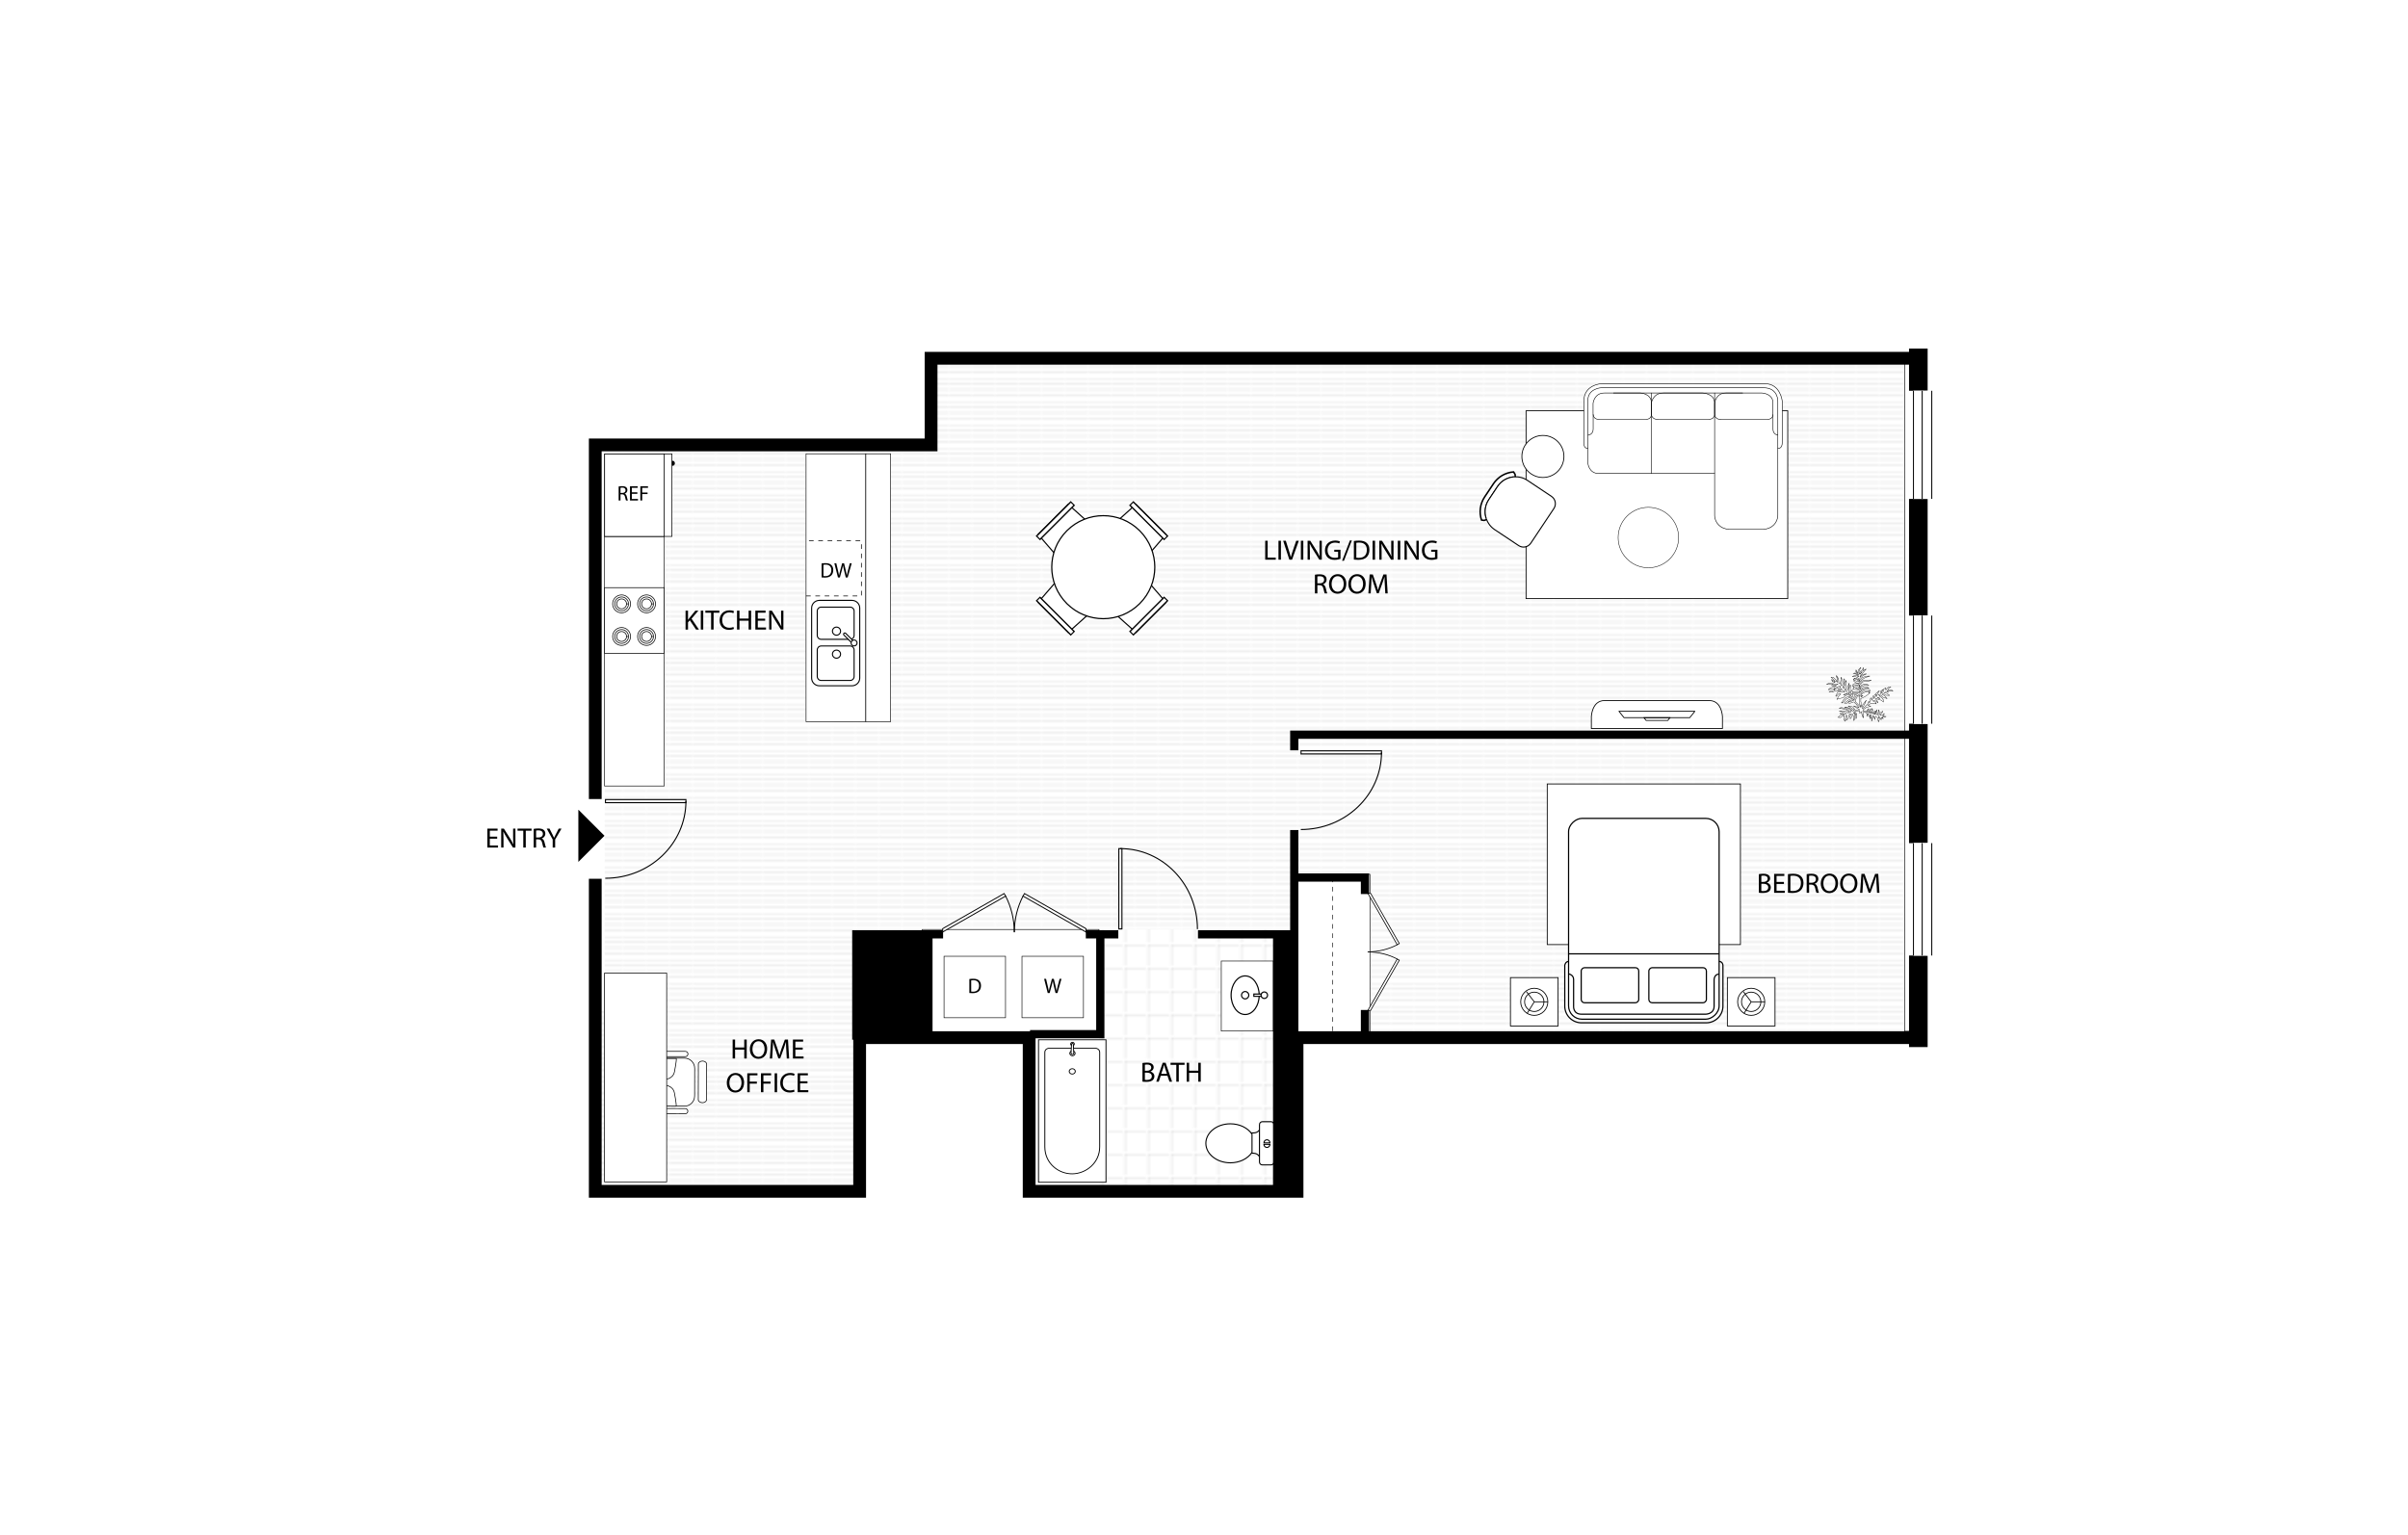 <?xml version="1.0" encoding="UTF-8"?><svg id="z" xmlns="http://www.w3.org/2000/svg" xmlns:xlink="http://www.w3.org/1999/xlink" viewBox="0 0 1035 660"><defs><style>.ar,.as,.at,.au,.av,.aw,.ax,.ay,.az,.ba,.bb{fill:none;}.bc{fill:url(#aa);}.bd{fill:url(#ab);}.as,.at,.au,.av,.be,.bf,.bg,.aw,.ax,.ay,.bh,.bi,.bj,.bk,.bl,.bm,.bn,.bo,.bp,.bq,.br,.az,.ba,.bb{stroke:#000;}.as,.at,.br{stroke-width:.3px;}.as,.av{stroke-dasharray:2;}.au,.ax,.bi,.bj,.bk,.bl{stroke-linecap:round;stroke-linejoin:round;}.au,.bl{stroke-width:.24px;}.av,.bh,.bp{stroke-width:.26px;}.bs{fill:#c6c6c6;}.be{stroke-width:.1px;}.be,.bt,.bf,.bg,.bi,.bj,.bk,.bl,.bm,.bn,.bo,.bp,.bq,.br{fill:#fff;}.bf{stroke-width:.24px;}.bf,.bg,.aw,.ay{stroke-miterlimit:10;}.bg,.bn{stroke-width:.35px;}.aw,.bj{stroke-width:.36px;}.ax,.bi{stroke-width:.352px;}.ay{stroke-width:.311px;}.bu{clip-path:url(#b);}.bk{stroke-width:.204px;}.bm{stroke-width:.513px;}.bo{stroke-width:.35px;}.bq{stroke-width:.292px;}.az{stroke-width:8px;}.ba{stroke-width:5.49px;}.bb{stroke-width:3.54px;}</style><clipPath id="b"><rect class="bt" y=".15" width="22.677" height="5.637"/></clipPath><symbol id="a" viewBox="0 0 22.677 5.939"><rect class="bt" y=".15" width="22.677" height="5.637"/><g class="bu"><rect class="bt" y=".15" width="22.677" height="5.637"/></g><path d="M22.677,5.639H0V.301h22.677v5.338ZM22.677,0H0v5.939h22.677V0Z"/><line class="ay" y1="3.102" x2="22.677" y2="3.102"/></symbol><symbol id="c" viewBox="0 0 23.062 12.686"><polygon id="d" class="bq" points="19.685 .2 20.147 1.01 .146 12.434 .146 11.361 19.685 .2"/><path class="at" d="M22.912,12.502c0-4.162-1.001-8.079-2.765-11.503"/></symbol><symbol id="e" viewBox="0 0 22.659 23.155"><rect id="f" class="br" x=".15" y=".15" width=".88" height="22.855"/><path class="at" d="M22.509,23.069C22.509,10.412,12.695.15.59.15"/></symbol><symbol id="g" viewBox="0 0 45.842 12.686"><use width="23.062" height="12.686" xlink:href="#c"/><use width="23.062" height="12.686" transform="translate(45.842) rotate(-180) scale(1 -1)" xlink:href="#c"/></symbol><symbol id="h" viewBox="0 0 12.086 11.432"><g id="i"><g id="j"><path class="bn" d="M.175,4.444C.175,2.087,2.804.175,6.042.175c3.244,0,5.869,1.912,5.869,4.269,0,2.356-2.625,4.265-5.869,4.265C2.804,8.709.175,6.8.175,4.444"/><path class="bn" d="M4.926,4.439c0-.607.5-1.102,1.117-1.102.618,0,1.118.494,1.118,1.102,0,.614-.5,1.109-1.118,1.109-.617,0-1.117-.495-1.117-1.109"/></g></g><rect class="bn" x="5.699" y="7.084" width=".688" height="2.636"/><path class="bn" d="M7.037,10.263c0,.548-.445.994-.994.994-.549,0-.994-.446-.994-.994,0-.549.445-.994.994-.994.548,0,.994.445.994.994Z"/></symbol><symbol id="k" viewBox="0 0 12.086 11.432"><use width="12.086" height="11.432" xlink:href="#h"/></symbol><symbol id="l" viewBox="0 0 24.798 15.59"><g id="m"><g id="n"><path class="br" d="M2.344,14.715c-1.21,0-2.194-.989-2.194-2.202V3.227C.15,2.012,1.134,1.022,2.344,1.022h19.93c1.21,0,2.194.989,2.194,2.204v9.286c0,1.213-.984,2.202-2.194,2.202H2.344Z"/><path class="br" d="M3.197,2.622h6.922c.619,0,1.121.502,1.121,1.121v8.251c0,.619-.503,1.122-1.122,1.122H3.194c-.619,0-1.121-.502-1.121-1.121V3.746c0-.62.504-1.124,1.124-1.124Z"/><path class="br" d="M22.948,11.992c0,.618-.505,1.124-1.12,1.124h-7.571c-.615,0-1.119-.506-1.119-1.124V3.746c0-.618.504-1.124,1.119-1.124h7.571c.615,0,1.12.506,1.12,1.124v8.246Z"/><path class="br" d="M10.065,7.636c0,.638-.518,1.156-1.152,1.156-.639,0-1.153-.519-1.153-1.156s.515-1.156,1.153-1.156c.635,0,1.152.519,1.152,1.156"/><path class="br" d="M16.614,7.636c0,.638-.517,1.156-1.152,1.156-.639,0-1.152-.519-1.152-1.156s.514-1.156,1.152-1.156c.636,0,1.152.519,1.152,1.156"/><path class="br" d="M9.53,5.022c-.136.139-.136.358.002.499.139.137.358.137.496,0l2.124-2.129c.135-.138.135-.361.001-.497-.141-.141-.363-.141-.501,0l-2.122,2.127Z"/><path class="br" d="M13.127,2.63c0,.473-.382.855-.853.855-.467,0-.848-.382-.848-.855,0-.468.381-.851.848-.851.471,0,.853.383.853.851"/></g><path class="br" d="M.15,15.59"/><path class="br" d="M24.798,15.59"/><path class="br" d="M24.798,0"/><path class="br" d="M.15,0"/></g></symbol><symbol id="o" viewBox="0 0 22.677 5.939"><use width="22.677" height="5.939" xlink:href="#a"/></symbol><symbol id="p" viewBox="0 0 22.407 50.698"><g id="q"><rect class="br" x=".15" y=".15" width="22.107" height="50.398"/><path class="br" d="M2.218,12.669C2.218,6.959,6.71,3.162,11.204,3.125c4.493-.04,8.985,3.676,8.985,9.545v33.443c0,1.252-1.236,1.461-1.236,1.461H3.455s-1.236-.209-1.236-1.461V12.669Z"/><path class="br" d="M12.202,39.375c0,.525-.448.951-.998.951-.554,0-.999-.426-.999-.951,0-.524.445-.95.999-.95.55,0,.998.426.998.95"/><path class="br" d="M10.524,46.374c-.336-.338-.337-.886.003-1.225.341-.337.886-.337,1.224.003.338.338.337.886-.002,1.225-.34.337-.888.336-1.225-.003"/><path class="br" d="M10.71,49.485c-.232-.231-.231-.605.002-.837.233-.23.606-.229.838.002.23.232.23.607-.002.837-.233.232-.607.231-.838-.002"/><path class="br" d="M10.696,45.801c.001-.209.247-.455.46-.457.21.003.455.249.456.459l-.16,3.049c.002.208-.095.457-.305.457-.212-.001-.308-.25-.306-.461l-.144-3.048Z"/></g></symbol><symbol id="r" viewBox="0 0 12.599 19.669"><g id="s"><path class="br" d="M2.323,15.492s1.103-.378,1.161-1.775v-1.498h5.766v1.471c0,1.399,1.026,1.803,1.026,1.803H2.323Z"/><path class="br" d="M11.636,15.415c.447,0,.812.364.812.809v2.486c0,.445-.365.81-.812.81H.965c-.449,0-.815-.364-.815-.81v-2.486c0-.444.366-.809.815-.809h10.671Z"/><path class="br" d="M6.298.15c3.061,0,5.553,3.13,5.553,6.976,0,2.551-1.107,4.897-2.889,6.123l-.059.04H3.729l-.056-.04c-1.806-1.217-2.926-3.564-2.926-6.123C.748,3.28,3.239.15,6.298.15"/><path class="br" d="M7.306,17.537c0-.477-.393-.858-.881-.86v1.721c.488-.002.881-.385.881-.86Z"/><path class="br" d="M6.001,16.676c-.484,0-.879.383-.879.86,0,.477.395.86.879.86h.002v-1.721h-.002Z"/></g></symbol><symbol id="t" viewBox="0 0 61.56 47.7"><path class="bj" d="M43.02,46.374c0,.973,1.147,1.145,1.147,1.145h12.214c2.762,0,5-2.238,5-5V5.18c0-2.762-2.238-5-5-5h-12.214s-1.051.052-1.141,1.006c-.004.043-.006.087-.006.134v45.055Z"/><rect class="bj" x=".18" y="1.32" width="60.12" height="45.061" rx="4" ry="4"/><path class="aw" d="M46.74,46.38s.208-1.504,1.666-1.504h8.041s2.315.173,2.353-2.276V5.319s-.018-2.499-2.373-2.499h-7.917s-1.71.012-1.71-1.5"/><rect class="aw" x="44.88" y="25.38" width="10.5" height="17.219" rx="1" ry="1"/><rect class="aw" x="44.88" y="5.13" width="10.5" height="17.219" rx="1" ry="1"/><line class="aw" x1="40.74" y1="1.32" x2="40.74" y2="46.38"/></symbol><symbol id="u" viewBox="0 0 7.44 14.819"><polygon points="0 0 0 14.819 7.44 7.38 .06 0 0 0"/></symbol><symbol id="v" viewBox="0 0 13.786 14.961"><path class="bg" d="M.977,3.405l-.435-.341-.273-.547C1.435,1.028,3.189.175,5.085.175h3.617c1.895,0,3.649.853,4.814,2.34l-.272.596-.456.357"/><path class="bf" d="M12.624,3.214c-.908-1.159-2.327-1.905-3.922-1.905h-3.617c-1.596,0-3.015.747-3.923,1.907"/><path class="bf" d="M1.162,3.216C.509,4.049.12,5.097.12,6.235v6.606c0,1.105.895,2,2,2h9.546c1.105,0,2-.895,2-2v-6.606c0-1.139-.389-2.187-1.042-3.021"/><path class="bf" d="M12.624,3.214c-.908-1.159-2.327-1.905-3.922-1.905h-3.617c-1.596,0-3.015.747-3.923,1.907"/></symbol><symbol id="w" viewBox="0 0 13.6 15.678"><g id="x"><polygon class="bn" points="13.425 15.253 13.425 .191 .175 1.328 .175 14.409 13.425 15.253"/><line class="bn" x1="1.137" y1="14.409" x2="1.137" y2="1.328"/><rect class="bn" x=".175" y=".628" width="1.25" height="14.875"/></g></symbol><symbol id="y" viewBox="0 0 19.084 15.546"><path class="be" d="M16.214,14.57l.06.06v-.06h-.06ZM7.814,10.97l.119.06v-.06h-.119ZM11.414,9.41l.06.06v-.06h-.06ZM15.134,6.71l.06.06v-.06h-.06ZM11.354.47l.06.06v-.06h-.06ZM13.214,13.13l.36-.18.06-.06.36-.18.06-.06.12-.06h.06l-.06.12-.06.06-.06.12-.06.06-.24.12-.06.06v.06l-.48-.06ZM14.234,12.53h.06v.06l-.06-.06ZM9.854,11.27h.06v.06l-.06-.06ZM6.314,9.83l.06-.06c.638-.357.048-.171.9-.48l.18-.06h.18l.12.12v.12h-.12l-.18.06-.12.06-.36.12-.239.06-.301.06v.06l-.119-.06ZM15.074,8.87l-.12-.12-.12-.06-.06-.06-.12-.06.06-.06h.18l.12.06.061.06.12.06.12.12v.12l-.24-.06ZM13.574,8.45l.18-.18h.12l-.06.42-.24.12v-.36ZM8.354,9.17c.202-.188.299-.456.479-.66l.06-.54h.12l.06.06.12.06.12.12.119.06.181.18-.06,1.8.06.06v.3h.06v.12h.06v.18h.06v.18h.06v.18l-.66-.66h-.06v-.12l-.72-.72h-.06v-.6ZM9.973,8.15l-.06-.06.479-.12h.12l-.42.42-.12.06v-.3ZM4.934,7.79h.12v.06l-.12-.06ZM7.814,8.99l-.181-.18.24-.24.06-.12.181-.18.06-.54h.181l.359.12-.3.6-.06.06-.061.12-.06.06-.06.12-.12.12v.42l-.06-.06h-.061v-.12l-.06-.06h-.06v-.12ZM14.174,7.97l-.06-.06.24-.24h.119v.24h.061l-.061.24-.06.06v.06l-.12-.06h-.06v-.12h-.06v-.12ZM5.054,7.73l.24-.12.061-.06.239-.12h.24l.24.12-.72.18v.06l-.301-.06ZM7.034,8.09l.06-.06.12-.24.061-.06.18-.36.06-.18h1.681l.479.06v.9l-.12-.12h-.06v-.12l-.18-.18-.24-.12-.181-.06-.119-.06h-1.02l-.24.12.24.06-.12.48-.06.06-.12.24v.06l-.42-.42ZM15.794,6.95l.12-.12.06-.12.061-.06.06-.12.24-.12h.06l-.06.48-.3.3-.24.12v-.36ZM3.254,6.35l.18-.06.24-.12.181-.06.239-.12h.181l.119.12v.12h-.119l-.36.12v.06l-.66-.06ZM8.893,5.99l-.539-.06.18-.06.24-.12h.659l.06.06v.48l-.601-.3ZM2.294,5.99l.72-.36.061-.06.72-.24h.18v.12h.061v.12h.06v.12h-.18l-.72.18-.06.06-.12.06-.06.06-.12.06-.06.06v.06l-.48-.24ZM2.054,4.97l-.239-.12-.181-.06,1.08-.06.18-.06h.301l.239.12-.359.12-.24.06v.06l-.78-.06ZM9.734,1.85h.06v-.12l.06-.12.06-.06.12-.24.06-.06h.24l-.36.36-.06.12-.12.12v.06l-.06-.06ZM10.634.11l-.359.72-.06.06-.479.24-.24.72-.06.12v-.24h-.06v-.3l-.06-.06.06-.12.06-.18.06-.12.12-.36.24-.48h-.06l-.54.54-.06.24-.06.18-.06.24v.18l-.12-.06-.12-.12h-.06v-.18h-.06v-.12h-.06v-.18h-.06v-.12h-.06v.66h.12l.479.48v.12h.06v.18h.06l-.06.12v-.06l-.36-.36-.479-.24h-.301l-.239.06.72.24.12.06.239.24.12.06.301.3-.06.12v-.06l-.36-.18c-.366-.135-.723-.22-1.079,0l-.36.12.9.06.18.06.12.06.18.06.24.12.18.18v.42l-.12-.06-.359-.36-.301-.06h-.359l-.12.06.18.06.84.42.06.06.12.06.06.06v.3l-.36-.12-.239-.06-.36-.18h-.12v-.12l-.12-.12h-.06v-.12l-.061-.06h-.06v.18h.06v.24h.061v.3h.12l.12.12.12.06.18.18.84.06v.3l-.36-.12h-.899l-.36.12-.12.36-.06.12.12.12v.12h.06v.12h.061l.06.06v-.24l.06-.3.721-.12h.779v.6l-.119-.06-.181-.06-.12-.06h-.6l-.12.12-.12.06-.12.12-.12.06-.18.36-.12.12,1.02.06.72.18.24.24v.12h.06l.12.12-.36.06v-.06l-.359-.06h-1.26l-.301.06v-.24h-.06v-.24h-.061l-.119.12-.061.12-.06.06-.06.12-.06.06-.061.72-.119.24v-.06l-.301-.3.36-.72.06-1.86h-.06l-.06.12-.12.36-.06.12-.12.36-.06.12-.061,1.14v.3l-.119-.06-.601-.6.48-.48.3-.6.06-.18.06-1.08h-.06l-.3.9c-.186.384-.509.766-.72,1.14l-.061.06v-.06h-.06v-.12h-.06v-.12l-.061-.06.12-.24c.104-.285.238-.624.36-.9l.06-.84h-.06v-.3h-.061v-.24h-.06l-.48,1.92-.06.12-.181.18v-.06h-.06v-.12h-.06v-.12l-.061-.06.061-.06.119-.24.061-.06.18-.36.06-.3.06-1.14-.18-.18h-.06l-.06,1.2c-.103.258-.353.532-.48.78l-.06.06v-.06l-.3-.3.06-.06.24-.48.06-1.14h-.06v-.12h-.061v-.18h-.06v-.12h-.06l-.061,1.02-.06.24-.06.18-.06.24v.18l-.12-.06-.24-.24h-.06v-.84h-.06v-.24h-.06v-.24h-.061v-.12l-.06-.06h-.06v-.12l-.061-.06h-.06v-.12l-.06-.06h-.06v-.12l-.061-.06h-.06v.12h.06v.24h.061v.18h.06v.24h.06v.36h.06v.42h.061l-.061.36v-.06l-.12-.12h-.12v-.18h-.06v-.12h-.061v-.12h-.06v-.12l-.72-.72-.36-.06h-.3l.3.3.12.06.6.6v.12h.061l.12.12-.12.06v-.06l-.601-.3-.239-.24h-.06v.12h.06v.18h.06v.12h.061v.18h.18l.18.06.12.06.18.06.12.06-.18.06-.24.06-1.26.06-.72.36,1.319.06.42.42.9.06-.12.06-.54.18-.24.06-.3.06-.359.18-.181.06-.18.18-.12.06-.12.12.24.06v-.06l.72-.12.36-.12h.24l.12.12v.12h.119l.061.06-.24.12-.18.06-.12.06-.18.06-.96.24.3.06.66.06v-.06l.359-.06.601-.3h.18l.12.06.96.06v-.06l.54-.18h.24l.54.54-.78.06v-.06l-.48-.12h-.359l-.24.12-.18.06-.54,1.08.239.06v-.06l.24-.24.061-.12.239-.24h.66l-.359.36-.12.06-.181.36-.06.06-.18.36-.061.06-.06.12v.12h-.06l.06.06v-.06l.239-.12.061-.06.42-.06.36-.06.479-.12.18-.06.12-.06.48-.48.72-.24h.18l.48.48-.54.06-.72.24-.48.48-.12.06-.12.24-.06.06-.12.24-.06.06-.06.12-.24.24.181.06v-.06l.24-.06.659-.66.061-.12.18-.18.72-.36.061-.06h.72l.061.06v.12h.06v.12h-.12c-.863.265-1.167.609-1.859,1.14l-.12.06.3.06.359.06v-.06l.12-.12h.24l.18.06.48.06v-.06l.3-.06.36-.12.12-.06.18-.06h.18l.181.18v.12h.06l.36.36v.12h.06l.36.36v.12h.06l.3.3-.18.06v-.06l-.899-.3-.24-.06h-.181l.12.06.06.06.24.12.06.06.24.12.06.06.24.12.06.06.24.12.06.06.239.12.06.06-1.32.06v-.06l-.18-.18h-.06v-.12l-.18-.18h-.06v-.12l-.24-.24-.24-.06-.3-.06-.24-.06-.3-.06h-.18l.119.06.061.06.24.12.06.06.24.12.06.06.12.06.18.18.12.06.181.18.12.06.239.24-.359.12-.24.06v-.06h-.061v-.12l-.06-.06h-.06v-.12h-.061v-.12l-.12-.12-.72-.36-.18-.06-.721-.12h-.239l1.08.36c.213.134.689.481.84.66v.36h-.12l-.18.06v-.06l-.66-.66-.601-.3-.18-.06-.24-.06-.6-.12h-.42l-.24.12-.18.06.96.12.479.12.181.06.239.06.181.06.119.06.181.18.12.06.18.18.12.06.18.18-.24.12-.239.06v-.06l-.301-.3-.119-.06-.721-.12h-1.319l.3.06c.91.275.99.069,1.74.6l.06.06-.3.06-.48.06v-.06l-.359-.12h-.78l.36.18.359.06.601.12-1.2.24-.48.48-.12.06.721.06v-.06l.12-.06c.214-.211.505-.27.779-.36h.181l-.06.66-.06.24-.06.18.42.42v-.12l.061-.12.06-1.26.181-.18h.119v.12h.061v.12h.06l-.06.36-.061.24-.06.18-.06.24v.18l.06-.06.12-.06.06-.06.12-.06.06-.06.239-.48.061-.66h.12l.06.06.12.06.12.12v.78l.3-.3.061-.66-.12-.12-.12-.06-.061-.06-.119-.06-.061-.06-.12-.06.24-.06h.42l.24.12.06.06v.12h.06v.18h.06v.12h.061v.78h.06v.3h.06v.3l.181-.36.06-1.62-.12-.12-.12-.06-.119-.12h.06l.36.12.06.06v.12h.061v.12h.06v.12h.06v.12h.061v1.08l.18-.36.06-.96h-.06v-.12l-.06-.06h-.06v-.12h-.06v-.12l-.12-.12-.54-.18.36-.06.3-.06.359-.06h.721l-.06.12-.12.36.301.06v-.06l.3-.3h.12v.54h.06v.18h.06v.18h.06v.18h.06v.18h.06v.18h.06v.18h.061l.06.06v.12l.06-.42h-.06v-.48h-.06v-.48h-.061v-.48l-.06-.06h.12l.12.06.06.06.12.06.06.06.181.06.12.06.18.06.12.06.06.06v.12h.06v.12h.06v.66l.12-.24.06-.54h.061l.12.06.06.06v.54h.06l.12.12v.12h.06l.12.12v.12h.06v.12h.06v.18h.06v.12l.06-.18.06-.24h-.06v-.12h-.06v-.12h-.06v-.12h-.06v-.12h-.06v-.36h.3v.18h.061v.18h.06v.24h.06v.3h.061l-.061.6v.3l.181-.18.18-1.08.06-.3h.061v.12h.06v.12h.061v.12h.06v.12h.06v.12h.06v.12h.061v.24h.06v.24l.12-.6.06-.42h.06l.66.66v.42h.06v.18h.06v.24h.061v.18l.18-.54.06-.36h-.06v-.18h-.06v-.18h-.061v-.18h-.06v-.18h.06l.36.36v.12h.06v.12h.061l.06.06v.12h.06v.12h.06l.06.06v-.66h.06l.12.06.3.3v-.18h-.06v-.18h-.06v-.12h.12l.18.06.301.06v-.06l.359-.18-.42-.06-.479-.06.12-.06.18-.18.12-.48h-.061l-.359.36-.12.06-.061.06-.479.06v-.06l.06-.18.06-.24.12-.06.359-.36.06-.3h-.06c-.544.45-.697.255-.899.96v.12l-.36-.06-.3-.06.24-.12.359-.36.06-.36h-.06v-.24h-.06v-.12h-.061v-.12h-.06l-.061.6-.06.12-.36.36-.119.06-.061.06-.3.06v-.06l-.24-.06.24-.12c.353-.252.244-.161.479-.54l.061-.48h-.061l-.119.24c-.903.297-.617.136-1.261.6l-.54.06v-.06l.601-.3.06-.06.06-.54h-.06v-.18h-.06v-.18h-.06l-.06.42-.12.36-.06.12-.48.24-.24.06v-.06c.242-.194.379-.467.54-.72l.06-.36h-.06l-.18.36-.601.6-.359.06v-.06l.42-.42.06-.12.061-.06.06-.36h-.06l-.061.06-.06.12-.061.06-.06.12-.42.42-.24.06v-.06l-.12-.06-.18-.06-.36-.36.12-.06c.268-.265.633-.395.9-.66l1.2-.24-.24-.12-.18-.06-.24-.12-.181-.06.36-.18.061-.06.6-.3h.84l.54.18v-.06h-.06v-.12h-.06v-.12h-.06v-.12l-.06-.06-.72-.36.18-.18c.428-.012.746.292,1.02.48l.24.24v-.12h-.06v-.12h-.06v-.18h-.06v-.12h-.06v-.12l-.48-.48.12-.06h.24l.479.24.061.06.36.06.3.06.12.06.12.12.119.06.12.12.12.06.12.12v-.6h-.06v-.12l-.12-.12h-.06v-.12l-.359-.36-.12-.06-.12-.12-.12-.06-.12-.12-.12-.06.36-.18h.12l.54.54,1.08.36.12.06v-.06l-.24-.24h-.06v-.12l-.42-.42-.72-.36.18-.06.12-.06h.24l.12.06.06.06.12.06.061.06.119.06.061.06,1.08.06v-.06l-.061-.06-.12-.06-.06-.06-.12-.06-.12-.12-.12-.06-.06-.06-.12-.06-.72-.18.359-.18h.48l.3.06v-.06l-.24-.24-.119-.06h1.14l.54.06v-.06l-.24-.24-.12-.06-1.14-.06.12-.12.06-.12.12-.12.06-.12.601-.3h-.72l-.36.36-.12.06-.24.48v-.06l-.18-.18.06-.24.061-.18h-.061c-.376.361-.903.515-1.26.9l-.12.06-.06.78-.061.06-.479.24v-.06h-.061v-.12h-.06v-.12l-.06-.06.18-.54.18-.18h-.12l-.239.12-.06.12-.06.06-.06.12-.06.06-.24.12-.18.06-.06.18-.12.24-.119.06-.36.12-.061.18-.18.36.06.06-.06.42-.24.24v-.48h-.06v-.12h-.06l-.301.3.06.06v.3h.06l-.06.42-.3.3v-.36h-.12l-.06.06-.12.06-.06.48c-.587.589-.792.945-1.5,1.38l-.06.06v-.12l-.06-.06.06-.06c.349-.607.657-1.113.9-1.8l.12-.24h-.06l-.061.06-.06.12-.12.12-.06.12-.18.18-.06.12-.12.12-.06.12-.18.18-.06.3-.06.18-.12.24v-.12h-.06v-.12h-.06v-.18h-.06v-.12h-.06v-.96h-.06v-.9l-.06-.06.18-.06c.992-.431,1.142-.543,1.92-1.08l.54-.54h-.18l-.181.06v-.06l.36-.36h-.42l-.48.06-.12.06-.899.3-.48.48-.12.06v-.36l-.06-.06.12-.06c.828-.702.203-.357,1.32-.66l1.26-.06-.36-.36c-.78-.212-1.676.005-2.22.6l-.12.06v-.24l-.06-.06.119-.06.36-.36.24-.06.18-.06.24-.06.899-.06.181-.06.12-.06-.601-.3c-.922-.011-.918.198-1.62.54l-.239.24v-.42l-.06-.06.12-.06.42-.42.72-.24,1.2-.06-.479-.24h-1.02l-.6.3-.06.12-.119.12-.06.12-.18.18v-.72l.12-.06c.928-.933.97-.92,1.42-.906.233.006.58.013,1.22-.114l.54-.18-.84-.06h-1.02l-.72.24-.72.72v-.48l.12-.06.659-.66.24-.12.06-.06.12-.06.06-.06.12-.06.06-.06,1.44-.48h-.42l-.66.06-1.08.36-.06.12-.66.66-.181.36v-.66c.44-.574,1.227-1.2,1.921-1.44l.18-.06h-.24c-1.156.146-.584.077-1.38.6l-.24.24v-.12c.227-.457,1.169-1.298,1.5-1.86l.181-.18h-.12c-.202.117-.398.243-.601.36l-.06.06v-.18l.06-.18.06-.48h-.06ZM9.854.05l.06.06v-.06h-.06Z"/></symbol><pattern id="aa" x="0" y="0" width="9.688" height="9.691" patternTransform="translate(-15302.742 -15732.491) rotate(-180)" patternUnits="userSpaceOnUse" viewBox="0 0 9.688 9.691"><rect class="ar" y="0" width="9.688" height="9.691"/><rect class="bs" y="0" width="9.688" height=".124"/><rect class="bs" y="2.363" width="9.688" height=".24"/><rect class="bs" y="4.726" width="9.688" height=".24"/><rect class="bs" y="7.088" width="9.688" height=".24"/><rect class="bs" y="9.567" width="9.688" height=".124"/></pattern><pattern id="ab" x="0" y="0" width="9.061" height="9.061" patternTransform="translate(-15557.543 -194.011) rotate(90)" patternUnits="userSpaceOnUse" viewBox="0 0 9.061 9.061"><rect class="ar" y="0" width="9.061" height="9.061"/><polygon class="bs" points=".24 8.82 .24 0 0 0 0 8.82 0 9.061 .24 9.061 9.061 9.061 9.061 8.82 .24 8.82"/></pattern></defs><rect class="bt" width="1035" height="660"/><polygon class="bc" points="400.195 154.023 400.195 191.274 259.916 191.274 259.916 434.623 255.857 434.623 255.857 509.895 370.245 509.895 370.245 444.608 400.195 444.608 472.362 444.608 472.362 399.594 556.298 399.594 556.298 444.608 822.228 444.608 822.228 154.023 400.195 154.023"/><rect class="bp" x="396.42" y="399.594" width="75.942" height="44.488"/><rect class="bp" x="556.551" y="375.877" width="32.275" height="70.218"/><rect class="bp" x="259.821" y="230.534" width="25.683" height="107.368"/><rect class="bp" x="346.461" y="195.087" width="25.683" height="115.166"/><rect class="bp" x="372.144" y="195.087" width="10.653" height="115.166"/><rect class="bd" x="472.362" y="399.594" width="78.523" height="112.566"/><rect class="bp" x="818.638" y="154.023" width="8.777" height="289.335"/><use width="45.842" height="12.686" transform="translate(601.67 383.894) rotate(90) scale(1.105)" xlink:href="#g"/><rect class="bp" x="524.931" y="413.157" width="22.368" height="30.107"/><use width="12.599" height="19.669" transform="translate(518.072 501.036) rotate(-90) scale(1.51)" xlink:href="#r"/><use width="22.407" height="50.698" transform="translate(475.572 508.444) rotate(-180) scale(1.312 1.215)" xlink:href="#p"/><rect class="bh" x="547.299" y="401.673" width="8.998" height="110.487"/><polyline id="ac" class="bb" points="556.299 377.262 586.686 377.262 586.686 384.362"/><polyline id="ad" class="bb" points="442.727 444.608 472.929 444.608 472.929 402.87"/><polyline id="ae" class="bb" points="822.77 315.852 556.299 315.852 556.299 322.566"/><polyline id="af" class="bb" points="368.055 446.975 368.055 401.673 405.353 401.673"/><polyline id="ag" class="ba" points="824.533 446.095 557.492 446.095 557.492 512.16 442.35 512.16 442.35 446.095 369.49 446.095 369.49 512.16 255.857 512.16 255.857 377.797"/><line id="ah" class="az" x1="824.533" y1="410.797" x2="824.533" y2="450.153"/><polyline id="ai" class="ba" points="824.533 154.023 400.195 154.023 400.195 191.274 255.857 191.274 255.857 343.518"/><line id="aj" class="az" x1="824.533" y1="167.992" x2="824.533" y2="149.84"/><path id="ak" class="az" d="M824.533,264.635v-50.146,50.146Z"/><path id="al" class="az" d="M824.533,362.475v-51.342,51.342Z"/><line id="am" class="bb" x1="556.299" y1="445.969" x2="556.299" y2="356.845"/><line id="an" class="bb" x1="586.686" y1="434.203" x2="586.686" y2="444.962"/><line id="ao" class="bb" x1="514.911" y1="401.673" x2="556.551" y2="401.673"/><line id="ap" class="bb" x1="466.7" y1="401.673" x2="480.668" y2="401.673"/><use width="22.659" height="23.155" transform="translate(295.05 343.518) rotate(90) scale(1.513)" xlink:href="#e"/><use width="22.659" height="23.155" transform="translate(480.667 364.6) scale(1.511)" xlink:href="#e"/><use width="22.659" height="23.155" transform="translate(594.018 322.566) rotate(90) scale(1.513)" xlink:href="#e"/><use width="22.677" height="5.939" transform="translate(830.518 362.474) rotate(90) scale(2.131 1.396)" xlink:href="#o"/><use width="22.677" height="5.939" transform="translate(830.518 264.636) rotate(90) scale(2.05 1.396)" xlink:href="#o"/><use width="22.677" height="5.939" transform="translate(830.518 167.992) rotate(90) scale(2.05 1.396)" xlink:href="#o"/><rect x="366.419" y="401.406" width="34.404" height="43.556"/><rect class="bp" x="439.266" y="411.111" width="26.426" height="26.426"/><rect class="bp" x="405.762" y="411.111" width="26.426" height="26.426"/><use width="45.842" height="12.686" transform="translate(404.983 383.873) scale(1.352)" xlink:href="#g"/><path d="M289.152,200.239c-.513,0-.922-.478-.922-1.073,0-.591.408-1.071.922-1.071.506,0,.923.479.923,1.071,0,.596-.417,1.073-.923,1.073"/><rect class="br" x="259.877" y="195.152" width="28.934" height="35.466"/><line class="at" x1="285.52" y1="195.152" x2="285.52" y2="230.618"/><rect class="br" x="259.877" y="195.152" width="25.643" height="35.466"/><g id="aq"><rect class="br" x="259.821" y="252.637" width="25.681" height="28.21"/><path class="br" d="M281.748,273.629c0,2.125-1.722,3.848-3.847,3.848-2.128,0-3.85-1.722-3.85-3.848,0-2.123,1.722-3.85,3.85-3.85,2.125,0,3.847,1.727,3.847,3.85"/><path class="br" d="M280.45,273.629h-.425c0,1.172-.953,2.124-2.125,2.125-1.169-.001-2.116-.953-2.122-2.125.006-1.171.953-2.123,2.122-2.123,1.172,0,2.125.953,2.125,2.123h.846c0-1.64-1.33-2.97-2.971-2.97-1.638,0-2.969,1.33-2.969,2.97,0,1.638,1.33,2.973,2.969,2.973,1.641-.002,2.971-1.335,2.971-2.973h-.422Z"/><path class="br" d="M281.748,259.614c0,2.125-1.722,3.847-3.847,3.847-2.128,0-3.85-1.722-3.85-3.847,0-2.124,1.722-3.853,3.85-3.853,2.125,0,3.847,1.73,3.847,3.853"/><path class="br" d="M280.45,259.614h-.425c0,1.171-.953,2.122-2.125,2.125-1.169-.003-2.116-.954-2.122-2.125.006-1.171.953-2.125,2.122-2.125,1.172,0,2.125.954,2.125,2.125h.846c0-1.641-1.33-2.971-2.971-2.971-1.638,0-2.969,1.33-2.969,2.971,0,1.638,1.33,2.973,2.969,2.973,1.641-.003,2.971-1.335,2.971-2.973h-.422Z"/><path class="br" d="M271.018,273.629c0,2.125-1.722,3.848-3.847,3.848-2.13,0-3.85-1.722-3.85-3.848,0-2.123,1.721-3.85,3.85-3.85,2.125,0,3.847,1.727,3.847,3.85"/><path class="br" d="M269.719,273.629h-.423c0,1.172-.954,2.124-2.125,2.125-1.171-.001-2.118-.953-2.124-2.125.006-1.171.953-2.123,2.124-2.123s2.125.953,2.125,2.123h.847c0-1.64-1.33-2.97-2.971-2.97-1.638,0-2.97,1.33-2.97,2.97,0,1.638,1.332,2.973,2.97,2.973,1.641-.002,2.971-1.335,2.971-2.973h-.423Z"/><path class="br" d="M271.018,259.614c0,2.125-1.722,3.847-3.847,3.847-2.13,0-3.85-1.722-3.85-3.847,0-2.124,1.721-3.853,3.85-3.853,2.125,0,3.847,1.73,3.847,3.853"/><path class="br" d="M269.719,259.614h-.423c0,1.171-.954,2.122-2.125,2.125-1.171-.003-2.118-.954-2.124-2.125.006-1.171.953-2.125,2.124-2.125s2.125.954,2.125,2.125h.847c0-1.641-1.33-2.971-2.971-2.971-1.638,0-2.97,1.33-2.97,2.971,0,1.638,1.332,2.973,2.97,2.973,1.641-.003,2.971-1.335,2.971-2.973h-.423Z"/></g><use width="24.798" height="15.59" transform="translate(371.073 257.88) rotate(90) scale(1.51)" xlink:href="#l"/><polyline class="as" points="346.461 256.205 370.245 256.205 370.245 232.516 346.461 232.516"/><path d="M213.696,360.558h-3.165v2.935h3.527v.88h-4.577v-8.139h4.394v.882h-3.345v2.572h3.165v.87Z"/><path d="M215.426,364.373v-8.139h1.146l2.609,4.117c.603.956,1.075,1.811,1.461,2.646l.024-.012c-.097-1.088-.121-2.078-.121-3.345v-3.406h.991v8.139h-1.063l-2.584-4.129c-.568-.905-1.11-1.836-1.52-2.718l-.037.013c.06,1.026.084,2.004.084,3.356v3.477h-.99Z"/><path d="M224.92,357.128h-2.476v-.894h6.026v.894h-2.488v7.245h-1.062v-7.245Z"/><path d="M229.378,356.344c.531-.109,1.292-.168,2.016-.168,1.122,0,1.848.205,2.355.664.41.363.64.917.64,1.546,0,1.074-.677,1.787-1.534,2.076v.037c.628.217,1.003.796,1.194,1.641.265,1.135.46,1.92.628,2.234h-1.087c-.133-.229-.314-.93-.543-1.944-.242-1.122-.677-1.546-1.629-1.582h-.991v3.526h-1.05v-8.03ZM230.428,360.051h1.075c1.122,0,1.835-.616,1.835-1.546,0-1.05-.759-1.51-1.871-1.522-.507,0-.87.049-1.038.097v2.97Z"/><path d="M237.557,364.373v-3.452l-2.572-4.686h1.194l1.147,2.247c.313.615.554,1.11.808,1.678h.025c.229-.531.506-1.063.821-1.678l1.171-2.247h1.194l-2.728,4.673v3.466h-1.062Z"/><path d="M315.953,446.921v3.406h3.936v-3.406h1.063v8.139h-1.063v-3.815h-3.936v3.815h-1.05v-8.139h1.05Z"/><path d="M329.734,450.905c0,2.802-1.703,4.287-3.78,4.287-2.15,0-3.659-1.666-3.659-4.129,0-2.584,1.606-4.275,3.78-4.275,2.221,0,3.659,1.703,3.659,4.117ZM323.418,451.038c0,1.74.944,3.297,2.597,3.297,1.666,0,2.609-1.534,2.609-3.381,0-1.618-.847-3.308-2.597-3.308-1.739,0-2.609,1.606-2.609,3.392Z"/><path d="M337.96,451.486c-.06-1.135-.133-2.501-.119-3.514h-.037c-.279.954-.616,1.969-1.026,3.091l-1.438,3.948h-.796l-1.315-3.875c-.386-1.147-.714-2.197-.942-3.163h-.024c-.025,1.013-.084,2.379-.158,3.598l-.217,3.489h-1.001l.566-8.139h1.341l1.388,3.937c.339,1.003.616,1.895.823,2.74h.035c.205-.82.495-1.714.857-2.74l1.45-3.937h1.339l.507,8.139h-1.026l-.205-3.573Z"/><path d="M345.028,451.244h-3.163v2.935h3.526v.88h-4.576v-8.139h4.394v.882h-3.345v2.572h3.163v.87Z"/><path d="M319.821,465.401c0,2.802-1.702,4.287-3.78,4.287-2.149,0-3.657-1.666-3.657-4.129,0-2.584,1.604-4.275,3.778-4.275,2.222,0,3.659,1.703,3.659,4.117ZM313.507,465.534c0,1.74.942,3.297,2.597,3.297,1.666,0,2.607-1.534,2.607-3.381,0-1.618-.845-3.308-2.595-3.308-1.74,0-2.609,1.606-2.609,3.392Z"/><path d="M321.19,461.417h4.384v.882h-3.333v2.704h3.079v.87h-3.079v3.682h-1.051v-8.139Z"/><path d="M327.074,461.417h4.383v.882h-3.333v2.704h3.079v.87h-3.079v3.682h-1.05v-8.139Z"/><path d="M334.006,461.417v8.139h-1.05v-8.139h1.05Z"/><path d="M341.53,469.29c-.386.193-1.159.386-2.149.386-2.293,0-4.02-1.45-4.02-4.117,0-2.547,1.727-4.275,4.25-4.275,1.013,0,1.653.218,1.932.363l-.254.858c-.4-.195-.966-.339-1.641-.339-1.908,0-3.176,1.22-3.176,3.356,0,1.994,1.147,3.272,3.126,3.272.64,0,1.292-.133,1.715-.338l.217.833Z"/><path d="M347.063,465.74h-3.162v2.935h3.525v.88h-4.576v-8.139h4.396v.882h-3.345v2.572h3.162v.87Z"/><path d="M294.668,262.522h1.05v3.923h.037c.217-.313.435-.603.64-.869l2.488-3.054h1.304l-2.946,3.452,3.176,4.685h-1.245l-2.681-3.996-.773.894v3.103h-1.05v-8.137Z"/><path d="M302.265,262.522v8.137h-1.05v-8.137h1.05Z"/><path d="M305.648,263.416h-2.474v-.894h6.024v.894h-2.488v7.244h-1.062v-7.244Z"/><path d="M315.466,270.394c-.386.193-1.159.386-2.149.386-2.293,0-4.02-1.448-4.02-4.117,0-2.548,1.727-4.274,4.25-4.274,1.013,0,1.653.217,1.932.361l-.254.857c-.4-.192-.966-.338-1.641-.338-1.908,0-3.176,1.22-3.176,3.358,0,1.991,1.147,3.271,3.126,3.271.64,0,1.292-.133,1.715-.338l.217.833Z"/><path d="M317.838,262.522v3.404h3.934v-3.404h1.063v8.137h-1.063v-3.815h-3.934v3.815h-1.051v-8.137h1.051Z"/><path d="M328.877,266.844h-3.165v2.933h3.527v.882h-4.577v-8.137h4.394v.882h-3.345v2.57h3.165v.87Z"/><path d="M330.607,270.659v-8.137h1.146l2.609,4.117c.603.953,1.075,1.811,1.461,2.643l.024-.012c-.097-1.085-.121-2.076-.121-3.345v-3.404h.991v8.137h-1.063l-2.584-4.129c-.568-.905-1.11-1.835-1.52-2.716l-.037.012c.06,1.026.084,2.004.084,3.356v3.477h-.99Z"/><path d="M265.906,209.142c.4-.081.97-.127,1.513-.127.842,0,1.386.155,1.767.498.307.271.479.689.479,1.159,0,.807-.507,1.341-1.15,1.557v.028c.47.164.752.597.897,1.231.199.851.344,1.439.47,1.675h-.814c-.1-.171-.236-.698-.407-1.457-.183-.844-.507-1.159-1.224-1.187h-.742v2.644h-.789v-6.022ZM266.695,211.923h.807c.841,0,1.376-.463,1.376-1.159,0-.787-.571-1.133-1.404-1.141-.381,0-.652.035-.779.072v2.228Z"/><path d="M273.943,212.304h-2.374v2.2h2.646v.661h-3.433v-6.104h3.297v.662h-2.51v1.929h2.374v.652Z"/><path d="M275.237,209.061h3.288v.662h-2.5v2.028h2.309v.652h-2.309v2.762h-.789v-6.104Z"/><path d="M353.141,242.237c.479-.071,1.05-.127,1.675-.127,1.133,0,1.938.263,2.471.761.543.498.861,1.205.861,2.191,0,.997-.31,1.811-.879,2.373-.571.571-1.513.879-2.699.879-.562,0-1.032-.028-1.43-.072v-6.005ZM353.929,247.634c.199.037.49.046.796.046,1.684,0,2.598-.942,2.598-2.59.01-1.441-.805-2.355-2.471-2.355-.407,0-.715.037-.923.083v4.816Z"/><path d="M360.171,248.259l-1.548-6.104h.833l.726,3.088c.18.761.342,1.522.451,2.11h.018c.1-.608.29-1.33.498-2.119l.816-3.079h.824l.743,3.098c.171.723.333,1.448.425,2.091h.018c.127-.669.299-1.349.49-2.11l.805-3.079h.807l-1.73,6.104h-.824l-.77-3.179c-.19-.779-.317-1.374-.398-1.991h-.018c-.109.606-.245,1.203-.47,1.991l-.87,3.179h-.824Z"/><path d="M756,375.806c.46-.096,1.183-.168,1.92-.168,1.05,0,1.727.18,2.234.591.423.314.675.796.675,1.436,0,.786-.519,1.473-1.376,1.787v.025c.773.192,1.678.832,1.678,2.039,0,.701-.277,1.231-.689,1.629-.568.519-1.485.761-2.812.761-.726,0-1.28-.047-1.631-.097v-8.005ZM757.05,379.139h.956c1.109,0,1.762-.58,1.762-1.364,0-.954-.724-1.329-1.787-1.329-.482,0-.761.037-.93.074v2.619ZM757.05,383.038c.206.037.507.05.882.05,1.087,0,2.088-.4,2.088-1.582,0-1.11-.953-1.571-2.1-1.571h-.87v3.103Z"/><path d="M766.762,380.021h-3.165v2.935h3.527v.88h-4.577v-8.139h4.394v.882h-3.345v2.572h3.165v.87Z"/><path d="M768.491,375.806c.64-.096,1.401-.168,2.234-.168,1.509,0,2.584.349,3.296,1.015.726.664,1.147,1.604,1.147,2.921,0,1.329-.41,2.414-1.171,3.163-.761.761-2.017,1.171-3.598,1.171-.749,0-1.377-.035-1.908-.097v-8.005ZM769.541,383.003c.265.049.652.06,1.063.06,2.246,0,3.466-1.255,3.466-3.452.012-1.92-1.075-3.141-3.296-3.141-.544,0-.954.05-1.233.109v6.424Z"/><path d="M776.537,375.806c.531-.109,1.292-.168,2.017-.168,1.122,0,1.846.205,2.354.664.41.363.64.917.64,1.546,0,1.074-.675,1.787-1.534,2.076v.037c.628.217,1.003.796,1.196,1.641.265,1.135.459,1.92.627,2.234h-1.085c-.133-.229-.314-.93-.544-1.944-.24-1.122-.675-1.546-1.629-1.582h-.991v3.526h-1.05v-8.03ZM777.587,379.514h1.075c1.122,0,1.836-.616,1.836-1.546,0-1.05-.761-1.51-1.873-1.522-.506,0-.869.049-1.038.097v2.97Z"/><path d="M790.027,379.682c0,2.802-1.702,4.287-3.78,4.287-2.149,0-3.659-1.666-3.659-4.129,0-2.584,1.606-4.275,3.78-4.275,2.222,0,3.659,1.703,3.659,4.117ZM783.712,379.814c0,1.74.941,3.297,2.595,3.297,1.666,0,2.607-1.534,2.607-3.381,0-1.618-.844-3.308-2.595-3.308-1.739,0-2.607,1.606-2.607,3.392Z"/><path d="M798.35,379.682c0,2.802-1.702,4.287-3.78,4.287-2.149,0-3.659-1.666-3.659-4.129,0-2.584,1.606-4.275,3.78-4.275,2.222,0,3.659,1.703,3.659,4.117ZM792.035,379.814c0,1.74.941,3.297,2.595,3.297,1.666,0,2.607-1.534,2.607-3.381,0-1.618-.844-3.308-2.595-3.308-1.739,0-2.607,1.606-2.607,3.392Z"/><path d="M806.576,380.263c-.059-1.135-.133-2.501-.121-3.514h-.035c-.277.954-.616,1.969-1.026,3.091l-1.436,3.948h-.798l-1.315-3.875c-.386-1.147-.712-2.197-.942-3.163h-.024c-.024,1.013-.086,2.379-.156,3.598l-.218,3.489h-1.003l.568-8.139h1.341l1.389,3.937c.338,1.003.615,1.895.82,2.74h.037c.205-.82.494-1.714.857-2.74l1.448-3.937h1.342l.507,8.139h-1.026l-.206-3.573Z"/><path d="M543.809,232.474h1.051v7.258h3.477v.88h-4.529v-8.139Z"/><path d="M550.561,232.474v8.139h-1.05v-8.139h1.05Z"/><path d="M554.184,240.613l-2.656-8.139h1.135l1.267,4.01c.349,1.099.652,2.09.869,3.042h.025c.229-.941.568-1.967.93-3.03l1.376-4.021h1.122l-2.909,8.139h-1.159Z"/><path d="M560.188,232.474v8.139h-1.05v-8.139h1.05Z"/><path d="M562.025,240.613v-8.139h1.147l2.607,4.117c.605.956,1.075,1.811,1.461,2.646l.025-.012c-.097-1.088-.121-2.078-.121-3.345v-3.406h.99v8.139h-1.063l-2.584-4.129c-.566-.905-1.11-1.836-1.52-2.718l-.037.013c.06,1.026.086,2.004.086,3.356v3.477h-.991Z"/><path d="M576.167,240.252c-.47.168-1.401.445-2.498.445-1.233,0-2.246-.313-3.044-1.074-.699-.677-1.134-1.764-1.134-3.032.012-2.426,1.678-4.2,4.406-4.2.942,0,1.678.203,2.028.373l-.252.857c-.435-.192-.978-.349-1.799-.349-1.98,0-3.272,1.231-3.272,3.272,0,2.064,1.245,3.284,3.14,3.284.689,0,1.159-.096,1.399-.217v-2.427h-1.653v-.847h2.679v3.914Z"/><path d="M576.849,241.095l3.368-8.754h.821l-3.381,8.754h-.808Z"/><path d="M581.922,232.583c.64-.096,1.401-.168,2.234-.168,1.509,0,2.584.349,3.296,1.015.726.664,1.147,1.604,1.147,2.921,0,1.329-.41,2.414-1.171,3.163-.761.761-2.017,1.171-3.598,1.171-.749,0-1.377-.035-1.908-.097v-8.005ZM582.971,239.78c.265.049.652.06,1.063.06,2.246,0,3.466-1.255,3.466-3.452.012-1.92-1.075-3.141-3.296-3.141-.544,0-.954.05-1.233.109v6.424Z"/><path d="M591.017,232.474v8.139h-1.05v-8.139h1.05Z"/><path d="M592.853,240.613v-8.139h1.147l2.609,4.117c.603.956,1.074,1.811,1.46,2.646l.024-.012c-.096-1.088-.119-2.078-.119-3.345v-3.406h.99v8.139h-1.062l-2.584-4.129c-.569-.905-1.112-1.836-1.522-2.718l-.035.013c.059,1.026.083,2.004.083,3.356v3.477h-.99Z"/><path d="M601.853,232.474v8.139h-1.05v-8.139h1.05Z"/><path d="M603.689,240.613v-8.139h1.147l2.609,4.117c.603.956,1.074,1.811,1.46,2.646l.024-.012c-.096-1.088-.119-2.078-.119-3.345v-3.406h.99v8.139h-1.062l-2.584-4.129c-.569-.905-1.112-1.836-1.522-2.718l-.035.013c.059,1.026.083,2.004.083,3.356v3.477h-.99Z"/><path d="M617.833,240.252c-.472.168-1.401.445-2.5.445-1.231,0-2.246-.313-3.042-1.074-.701-.677-1.135-1.764-1.135-3.032.012-2.426,1.678-4.2,4.406-4.2.944,0,1.68.203,2.029.373l-.254.857c-.434-.192-.978-.349-1.799-.349-1.979,0-3.271,1.231-3.271,3.272,0,2.064,1.243,3.284,3.138,3.284.689,0,1.159-.096,1.401-.217v-2.427h-1.655v-.847h2.681v3.914Z"/><path d="M565.178,247.079c.531-.109,1.292-.168,2.017-.168,1.122,0,1.846.205,2.354.664.41.363.64.917.64,1.546,0,1.074-.675,1.787-1.534,2.076v.037c.628.217,1.003.796,1.196,1.641.265,1.135.459,1.92.627,2.234h-1.085c-.133-.229-.314-.93-.544-1.944-.24-1.122-.675-1.546-1.629-1.582h-.991v3.526h-1.05v-8.03ZM566.228,250.787h1.075c1.122,0,1.836-.616,1.836-1.546,0-1.05-.761-1.51-1.873-1.522-.506,0-.869.049-1.038.097v2.97Z"/><path d="M578.668,250.955c0,2.802-1.702,4.287-3.78,4.287-2.149,0-3.659-1.666-3.659-4.129,0-2.584,1.606-4.275,3.78-4.275,2.222,0,3.659,1.703,3.659,4.117ZM572.354,251.088c0,1.74.941,3.297,2.595,3.297,1.666,0,2.607-1.534,2.607-3.381,0-1.618-.844-3.308-2.595-3.308-1.739,0-2.607,1.606-2.607,3.392Z"/><path d="M586.991,250.955c0,2.802-1.702,4.287-3.78,4.287-2.149,0-3.659-1.666-3.659-4.129,0-2.584,1.606-4.275,3.78-4.275,2.222,0,3.659,1.703,3.659,4.117ZM580.677,251.088c0,1.74.941,3.297,2.595,3.297,1.666,0,2.607-1.534,2.607-3.381,0-1.618-.844-3.308-2.595-3.308-1.739,0-2.607,1.606-2.607,3.392Z"/><path d="M595.219,251.536c-.06-1.135-.134-2.501-.121-3.514h-.037c-.277.954-.615,1.969-1.026,3.091l-1.436,3.948h-.796l-1.317-3.875c-.386-1.147-.712-2.197-.942-3.163h-.024c-.024,1.013-.084,2.379-.156,3.598l-.218,3.489h-1.001l.568-8.139h1.339l1.389,3.937c.339,1.003.616,1.895.821,2.74h.037c.203-.82.494-1.714.855-2.74l1.45-3.937h1.341l.507,8.139h-1.026l-.205-3.573Z"/><path d="M491.042,457.007c.459-.096,1.183-.168,1.919-.168,1.051,0,1.728.18,2.234.591.423.314.677.796.677,1.436,0,.786-.519,1.473-1.377,1.787v.025c.773.192,1.678.832,1.678,2.039,0,.701-.277,1.231-.687,1.629-.568.519-1.486.761-2.814.761-.724,0-1.28-.047-1.629-.097v-8.005ZM492.092,460.34h.954c1.11,0,1.762-.58,1.762-1.364,0-.954-.724-1.329-1.786-1.329-.484,0-.761.037-.93.074v2.619ZM492.092,464.239c.205.037.507.05.882.05,1.087,0,2.088-.4,2.088-1.582,0-1.11-.954-1.571-2.101-1.571h-.869v3.103Z"/><path d="M498.905,462.477l-.845,2.56h-1.087l2.765-8.139h1.268l2.777,8.139h-1.122l-.87-2.56h-2.886ZM501.573,461.656l-.796-2.342c-.18-.531-.301-1.015-.422-1.485h-.024c-.121.482-.254.978-.411,1.473l-.798,2.354h2.451Z"/><path d="M505.597,457.792h-2.474v-.894h6.024v.894h-2.486v7.245h-1.063v-7.245Z"/><path d="M511.106,456.898v3.406h3.936v-3.406h1.062v8.139h-1.062v-3.815h-3.936v3.815h-1.05v-8.139h1.05Z"/><path d="M450.331,426.924l-1.548-6.104h.833l.724,3.088c.181.761.345,1.522.454,2.11h.018c.099-.608.289-1.33.498-2.119l.814-3.079h.824l.742,3.098c.172.723.336,1.448.426,2.091h.018c.127-.669.299-1.349.49-2.11l.807-3.079h.805l-1.73,6.104h-.824l-.77-3.179c-.189-.779-.316-1.374-.398-1.991h-.018c-.109.606-.245,1.203-.472,1.991l-.869,3.179h-.824Z"/><path d="M416.646,420.902c.479-.071,1.05-.127,1.675-.127,1.133,0,1.938.263,2.471.761.543.498.861,1.205.861,2.191,0,.997-.31,1.811-.879,2.373-.571.571-1.513.879-2.699.879-.562,0-1.032-.028-1.43-.072v-6.005ZM417.434,426.299c.199.037.49.046.796.046,1.684,0,2.598-.942,2.598-2.59.01-1.441-.805-2.355-2.471-2.355-.407,0-.715.037-.923.083v4.816Z"/><use width="7.44" height="14.819" transform="translate(248.587 348.168) scale(1.51)" xlink:href="#u"/><rect class="bo" x="665.028" y="337.039" width="83.039" height="69.05"/><rect class="bo" x="649.215" y="420.29" width="20.482" height="20.802"/><path class="bo" d="M665.283,430.692c0,3.218-2.609,5.828-5.828,5.828s-5.829-2.61-5.829-5.828c0-3.219,2.612-5.828,5.829-5.828s5.828,2.609,5.828,5.828Z"/><path class="bo" d="M663.615,430.692c0,2.296-1.864,4.16-4.16,4.16-2.298,0-4.16-1.864-4.16-4.16,0-2.298,1.863-4.159,4.16-4.159,2.296,0,4.16,1.861,4.16,4.159Z"/><line class="bo" x1="659.455" y1="430.692" x2="656.392" y2="435.644"/><line class="bo" x1="659.455" y1="430.692" x2="656.038" y2="426.259"/><line class="bo" x1="659.455" y1="430.692" x2="665.283" y2="430.692"/><rect class="bo" x="742.451" y="420.29" width="20.48" height="20.802"/><path class="bo" d="M758.519,430.692c0,3.218-2.61,5.828-5.828,5.828-3.221,0-5.828-2.61-5.828-5.828,0-3.219,2.607-5.828,5.828-5.828,3.218,0,5.828,2.609,5.828,5.828Z"/><path class="bo" d="M756.853,430.692c0,2.296-1.864,4.16-4.162,4.16s-4.159-1.864-4.159-4.16c0-2.298,1.861-4.159,4.159-4.159s4.162,1.861,4.162,4.159Z"/><line class="bo" x1="752.691" y1="430.692" x2="749.63" y2="435.644"/><line class="bo" x1="752.691" y1="430.692" x2="749.273" y2="426.259"/><line class="bo" x1="752.691" y1="430.692" x2="758.519" y2="430.692"/><use width="61.56" height="47.7" transform="translate(740.803 351.572) rotate(90) scale(1.436)" xlink:href="#t"/><rect class="bo" x="655.926" y="176.596" width="112.476" height="80.746"/><path class="bi" d="M712.178,313.221h28.159v-5.12s-.212-6.913-5.627-6.913h-45.09c-5.415,0-5.627,6.913-5.627,6.913v5.12h28.185Z"/><polygon class="ax" points="726.305 308.517 726.379 308.426 728.481 305.786 695.843 305.786 695.843 305.786 698.016 308.517 726.305 308.517"/><polyline class="ax" points="716.851 309.729 717.827 308.517 706.569 308.517 707.547 309.729 716.851 309.729"/><path class="bl" d="M764.139,221.464v-22.633c0-.009-.003-.021-.003-.029v-6.011h.18s1.721.106,1.721-2.441v-17.944s-.808-7.431-7.338-7.431h-70.488s-7.428.385-7.428,7.431v18.492s.027,1.892,1.72,1.892v6.25s.301,4.53,4.737,4.53h49.73v17.894c0,3.336,2.756,6.04,6.154,6.04h14.86c3.399,0,6.155-2.704,6.155-6.04Z"/><path class="au" d="M764.136,192.791v-20.169s.348-5.925-6.195-5.925h-69.73s-5.619.31-5.708,5.306v20.788"/><path class="au" d="M762.051,178.034s.17,2.253-2.379,2.253h-19.913s-2.79.385-2.79-2.601v-4.287s.462-4.437,4.803-4.437h15.567s4.714.17,4.714,4.288l-.003,4.784Z"/><path class="au" d="M709.809,178.034s.17,2.253-2.379,2.253h-19.913s-2.79.385-2.79-2.601v-4.287s.462-4.437,4.803-4.437h15.566s4.716.17,4.716,4.288l-.004,4.784Z"/><path class="au" d="M736.967,178.034s.183,2.253-2.579,2.253h-21.589s-3.025.385-3.025-2.601v-4.287s.5-4.437,5.207-4.437h16.878s5.111.17,5.111,4.288l-.003,4.784Z"/><path class="au" d="M682.528,187.083s2.246-.118,2.246-2.601v-6.22"/><path class="au" d="M764.136,187.059c-.534-.09-2.066-.526-2.066-2.578v-6.22"/><line class="au" x1="709.814" y1="203.571" x2="709.814" y2="168.962"/><line class="au" x1="736.97" y1="203.571" x2="736.97" y2="168.962"/><line class="au" x1="693.516" y1="168.962" x2="749.008" y2="168.962"/><use width="13.786" height="14.961" transform="translate(632.571 221.386) rotate(-56.336) scale(1.877)" xlink:href="#v"/><circle class="bk" cx="708.498" cy="231.094" r="12.995"/><path class="bo" d="M663.17,205.275c-4.99,0-9.037-4.045-9.037-9.035s4.046-9.037,9.037-9.037,9.037,4.045,9.037,9.037-4.046,9.035-9.037,9.035Z"/><use width="13.6" height="15.678" transform="translate(502.652 230.893) rotate(135) scale(1.646 1.398)" xlink:href="#w"/><use width="13.6" height="15.678" transform="translate(444.715 257.827) rotate(-45) scale(1.646 1.398)" xlink:href="#w"/><use width="13.6" height="15.678" transform="translate(502.652 257.827) rotate(-135) scale(1.646 -1.398)" xlink:href="#w"/><use width="13.6" height="15.678" transform="translate(444.715 230.893) rotate(45) scale(1.646 -1.398)" xlink:href="#w"/><path class="bm" d="M458.554,259.492c-8.648-8.649-8.648-22.667,0-31.315,8.649-8.648,22.667-8.648,31.315,0,8.647,8.648,8.647,22.666,0,31.315-8.648,8.648-22.666,8.648-31.315,0Z"/><use width="19.084" height="15.546" transform="translate(784.83 286.955) scale(1.51)" xlink:href="#y"/><path class="br" d="M303.693,472.72c-.006.745-.796,1.349-1.778,1.349h0c-.988-.003-1.781-.608-1.781-1.361l.038-15.198c0-.75.799-1.354,1.784-1.354h0c.982.003,1.776.614,1.776,1.367l-.038,15.197Z"/><path class="br" d="M294.246,454.918c2.398.007,4.338,1.955,4.332,4.353l-.027,11.939c-.006,2.401-1.952,4.338-4.35,4.334l-13.57-.031c-2.398-.009-4.335-1.952-4.333-4.35l.027-11.939c.003-2.404,1.955-4.344,4.353-4.334l13.567.028Z"/><path class="br" d="M290.692,475.562s-.018-1.65-.82-5.728c-.628-3.193-4.064-3.266-4.064-3.266l-9.5-.021-.009,4.616c-.003,2.398,1.935,4.341,4.333,4.35l10.06.049Z"/><path class="br" d="M290.739,455.06s-.029,1.652-.849,5.72c-.646,3.196-4.079,3.246-4.079,3.246l-9.494-.018.009-4.613c.003-2.401,1.952-4.339,4.35-4.335h10.063Z"/><path class="br" d="M294.562,451.995c.631.003,1.133.51,1.129,1.135h0c0,.628-.507,1.13-1.133,1.133l-12.679-.033c-.625.003-1.129-.507-1.129-1.135h0c.003-.622.51-1.127,1.133-1.127l12.679.027Z"/><path class="br" d="M294.511,476.575c.625,0,1.135.507,1.133,1.133h0c-.006.625-.516,1.13-1.138,1.13l-12.673-.027c-.631-.003-1.133-.513-1.133-1.136h0c0-.628.507-1.129,1.135-1.127l12.676.027Z"/><path class="br" d="M259.821,418.348v89.754h26.727v-89.754h-26.727Z"/><line class="av" x1="572.689" y1="443.264" x2="572.689" y2="377.797"/><use width="12.086" height="11.432" transform="translate(528.907 436.397) rotate(-90) scale(1.414)" xlink:href="#k"/></svg>
